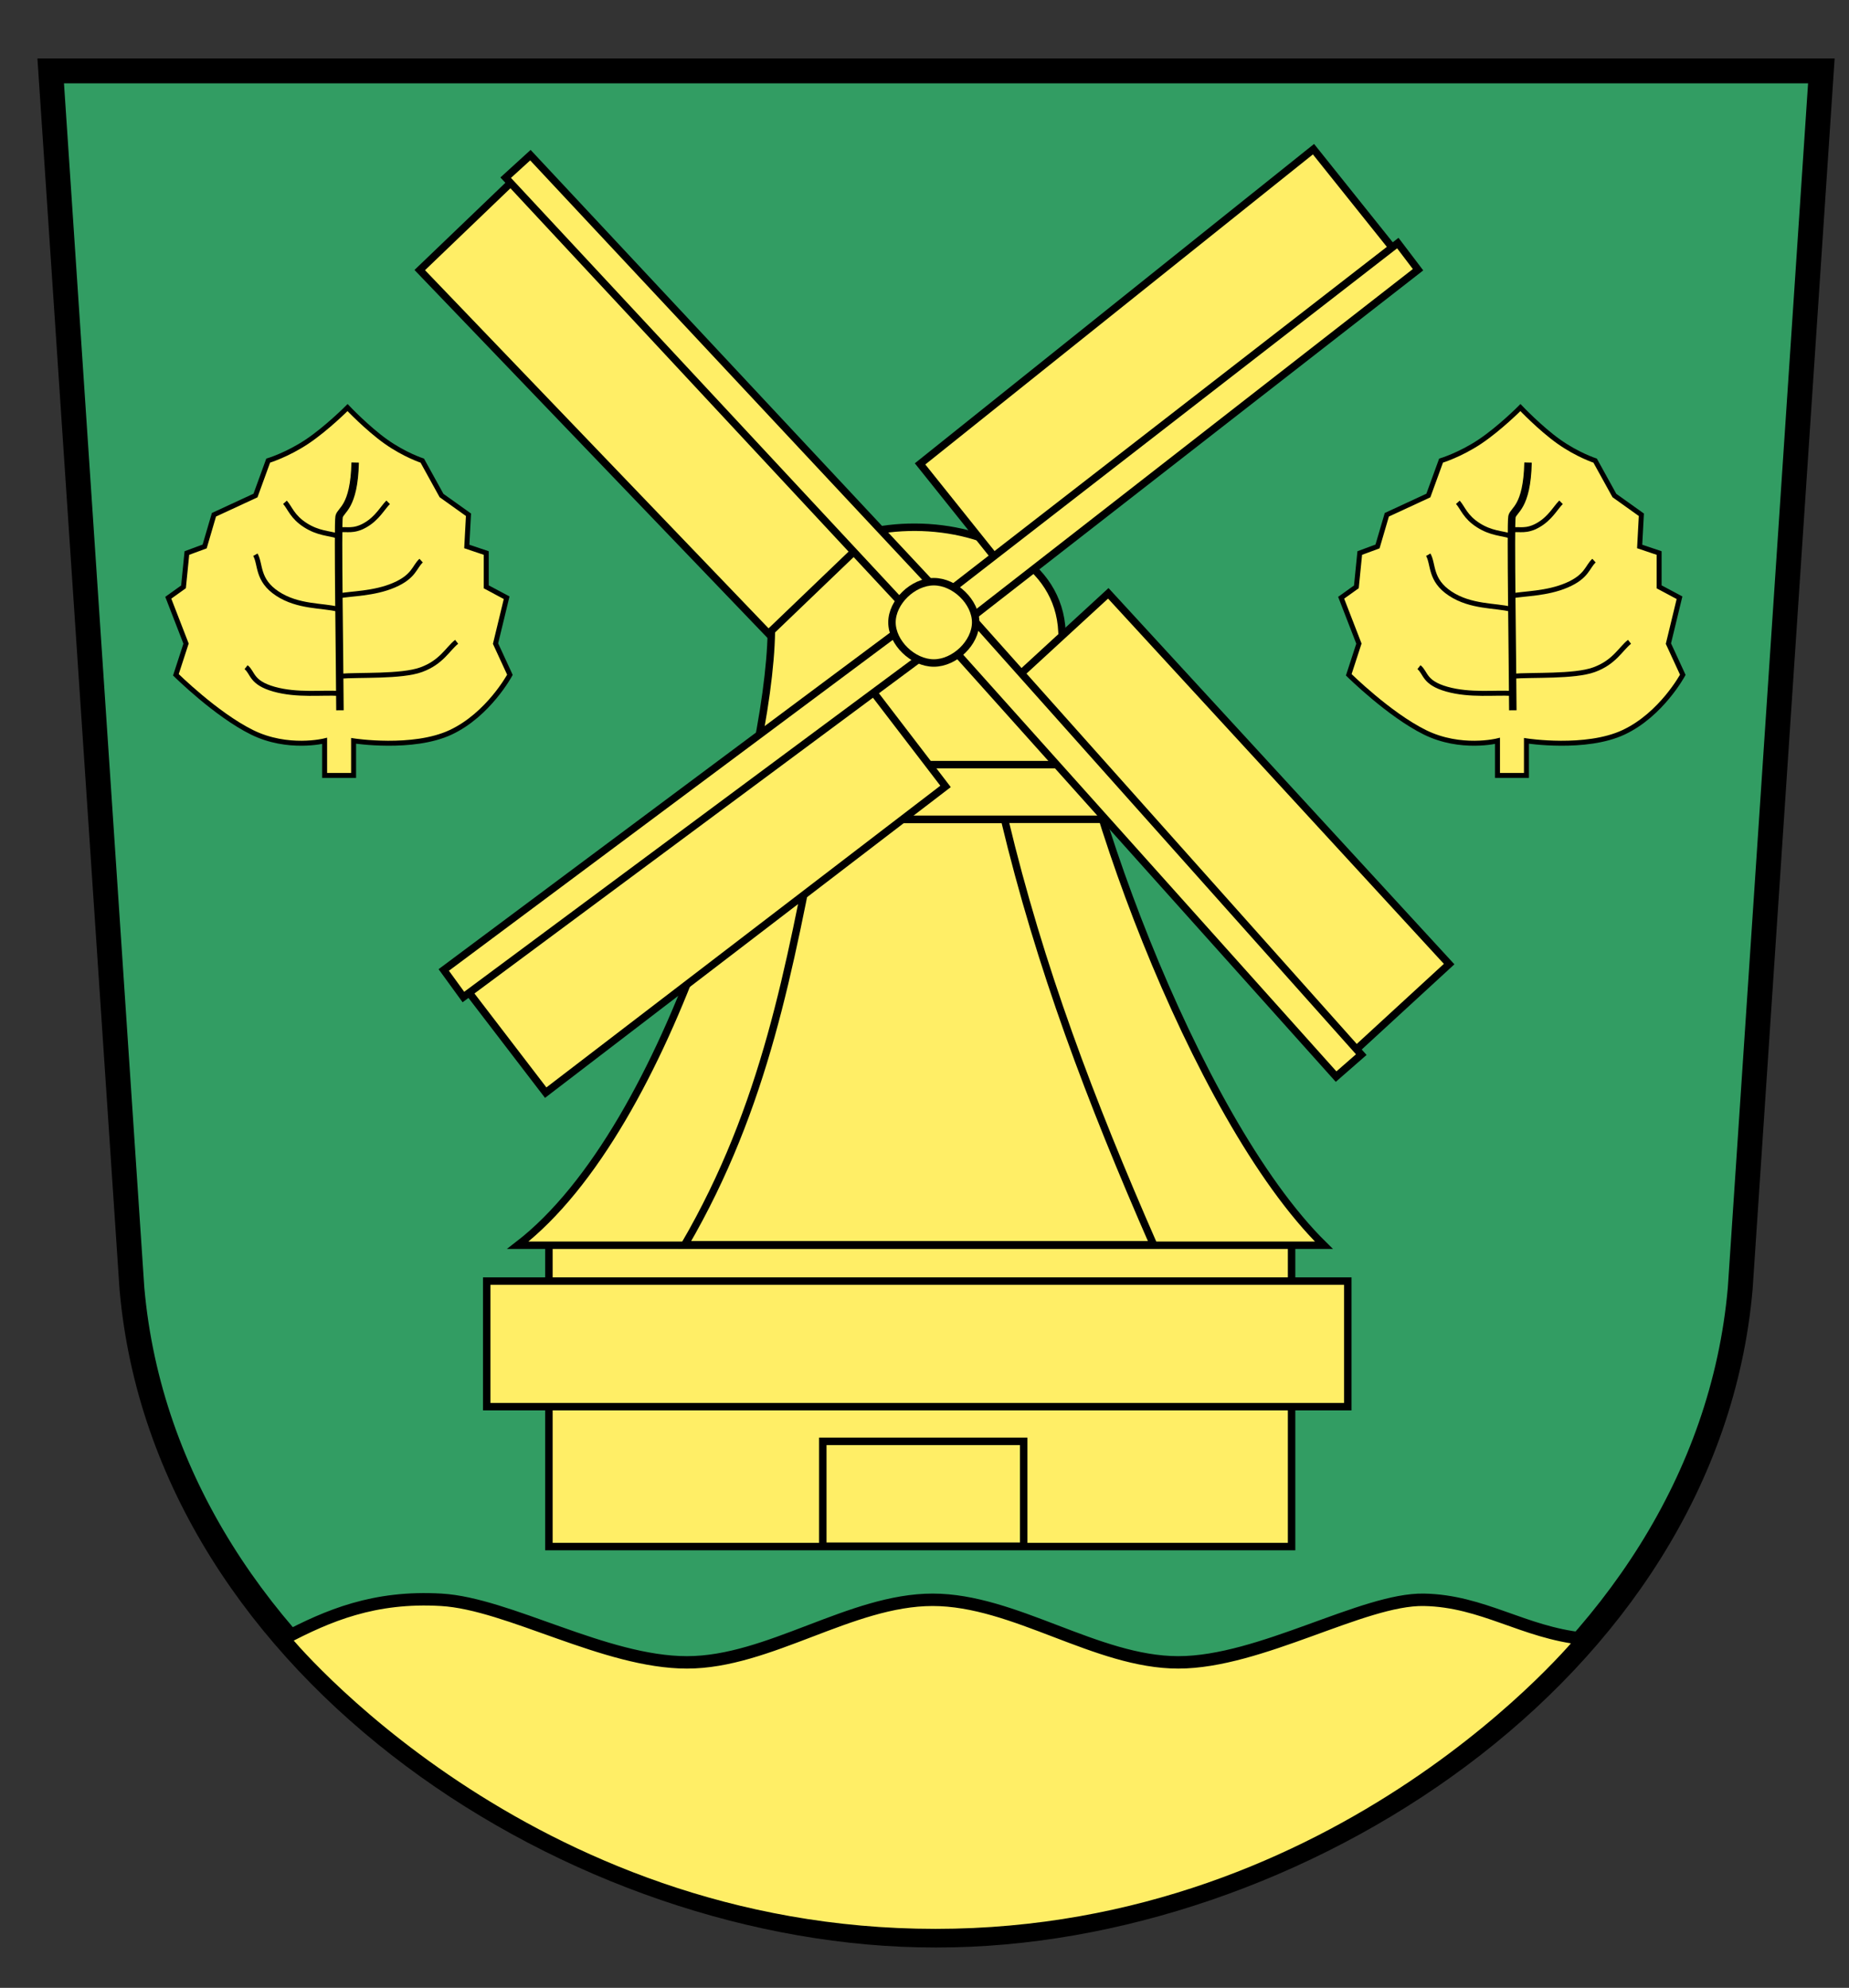 <?xml version="1.0" encoding="UTF-8" standalone="no"?>
<!-- Created with Inkscape (http://www.inkscape.org/) -->
<svg
   xmlns:svg="http://www.w3.org/2000/svg"
   xmlns="http://www.w3.org/2000/svg"
   xmlns:xlink="http://www.w3.org/1999/xlink"
   version="1.0"
   x="0"
   y="0"
   width="744.094"
   height="800"
   id="svg2">
  <rect width="100%" height="100%" fill="#333333" stroke="none"/>
  <defs
     id="defs5" />
  <path
     d="M 20.406,28.531 L 53.094,518.594 C 66.688,673.12 233.599,778.905 376.406,778.75 C 376.593,778.75 376.782,778.751 376.969,778.75 C 519.776,778.905 686.718,673.12 700.312,518.594 L 732.969,28.531 L 20.406,28.531 z "
     style="fill:#329d63;fill-opacity:1;fill-rule:evenodd;stroke:#000000;stroke-width:10;stroke-linecap:butt;stroke-linejoin:miter;stroke-miterlimit:4;stroke-dasharray:none;stroke-opacity:1"
     id="path1307" />
  <g
     transform="translate(0,6)"
     style="fill:#ffee66;fill-opacity:1"
     id="g2062">
    <path
       d="M 139.868,158.026 C 139.868,158.026 131.561,166.384 123.575,171.722 C 115.588,177.061 107.92,179.382 107.92,179.382 L 102.816,193.419 L 86.099,201.162 L 82.355,213.921 L 75.209,216.56 L 73.847,230.172 L 67.722,234.554 L 74.868,253.015 L 70.785,265.564 C 70.785,265.564 86.949,281.559 101.413,288.706 C 115.876,295.852 130.637,292.151 130.637,292.151 L 130.637,306.061 L 142.292,306.061 L 142.292,292.151 C 142.292,292.151 166.157,295.852 181.385,288.706 C 196.614,281.559 205.207,265.564 205.207,265.564 L 199.422,253.015 L 203.888,234.554 L 195.679,230.172 L 195.679,216.56 L 187.851,213.921 L 188.532,201.162 L 177.684,193.419 L 169.94,179.382 C 169.94,179.382 162.825,177.061 155.307,171.722 C 147.789,166.384 139.868,158.026 139.868,158.026 z "
       style="fill:#ffee66;fill-opacity:1;fill-rule:evenodd;stroke:#000000;stroke-width:2;stroke-linecap:butt;stroke-linejoin:miter;stroke-miterlimit:4;stroke-dasharray:none;stroke-opacity:1"
       id="path1320" />
    <path
       d="M 136.805,279.857 C 136.72,260.375 135.848,204.947 136.464,201.926 C 137.033,199.137 142.517,198.345 142.93,180.147"
       style="fill:#ffee66;fill-opacity:1;fill-rule:evenodd;stroke:#000000;stroke-width:3;stroke-linecap:butt;stroke-linejoin:miter;stroke-miterlimit:4;stroke-dasharray:none;stroke-opacity:1"
       id="path1322" />
    <path
       d="M 102.774,217.24 C 104.986,221.154 103.328,227.414 111.622,232.895 C 119.916,238.375 129.867,237.595 135.949,239.161"
       style="fill:#ffee66;fill-opacity:1;fill-rule:evenodd;stroke:#000000;stroke-width:2;stroke-linecap:butt;stroke-linejoin:miter;stroke-miterlimit:4;stroke-dasharray:none;stroke-opacity:1"
       id="path1324" />
    <path
       d="M 99.03,262.502 C 101.838,264.714 100.931,268.712 110.261,271.35 C 119.59,273.987 129.826,272.626 136.348,273.051"
       style="fill:#ffee66;fill-opacity:1;fill-rule:evenodd;stroke:#000000;stroke-width:2;stroke-linecap:butt;stroke-linejoin:miter;stroke-miterlimit:4;stroke-dasharray:none;stroke-opacity:1"
       id="path1326" />
    <path
       d="M 183.768,252.292 C 180.194,255.1 177.707,260.541 169.475,263.523 C 161.454,266.428 144.668,265.49 136.64,266.145"
       style="fill:#ffee66;fill-opacity:1;fill-rule:evenodd;stroke:#000000;stroke-width:2;stroke-linecap:butt;stroke-linejoin:miter;stroke-miterlimit:4;stroke-dasharray:none;stroke-opacity:1"
       id="path1328" />
    <path
       d="M 169.475,219.623 C 166.752,222.09 166.708,225.993 158.585,229.492 C 150.461,232.99 141.419,232.826 136.017,233.857"
       style="fill:#ffee66;fill-opacity:1;fill-rule:evenodd;stroke:#000000;stroke-width:2;stroke-linecap:butt;stroke-linejoin:miter;stroke-miterlimit:4;stroke-dasharray:none;stroke-opacity:1"
       id="path1330" />
    <path
       d="M 156.202,196.141 C 153.905,198.438 151.859,202.547 147.014,205.329 C 142.169,208.112 139.37,206.786 136.822,207.272"
       style="fill:#ffee66;fill-opacity:1;fill-rule:evenodd;stroke:#000000;stroke-width:2;stroke-linecap:butt;stroke-linejoin:miter;stroke-miterlimit:4;stroke-dasharray:none;stroke-opacity:1"
       id="path1332" />
    <path
       d="M 114.685,196.141 C 116.726,198.438 117.596,201.951 122.852,205.329 C 128.108,208.708 132.494,208.573 135.708,209.654"
       style="fill:#ffee66;fill-opacity:1;fill-rule:evenodd;stroke:#000000;stroke-width:2;stroke-linecap:butt;stroke-linejoin:miter;stroke-miterlimit:4;stroke-dasharray:none;stroke-opacity:1"
       id="path1334" />
  </g>
  <use
     transform="translate(472,0)"
     id="use3526"
     x="0"
     y="0"
     width="744.094"
     height="1052.362"
     xlink:href="#g2062" />
  <path
     d="M 519.773,622.405 L 220.904,622.405 L 220.904,498.718 L 519.773,498.718 L 519.773,622.405 z "
     style="fill:#ffee66;fill-opacity:1;fill-rule:evenodd;stroke:#000000;stroke-width:3;stroke-linecap:butt;stroke-linejoin:miter;stroke-miterlimit:4;stroke-dasharray:none;stroke-opacity:1"
     id="path3528" />
  <path
     d="M 411.969,622.264 L 411.969,580.053 L 331.115,580.053 L 331.115,622.264 L 411.969,622.264 z "
     style="fill:#ffee66;fill-opacity:1;fill-rule:evenodd;stroke:#000000;stroke-width:3;stroke-linecap:butt;stroke-linejoin:miter;stroke-miterlimit:4;stroke-dasharray:none;stroke-opacity:1"
     id="path3530" />
  <path
     d="M 195.878,566.096 L 542.393,566.096 L 542.393,515.563 L 195.878,515.563 L 195.878,566.096 z "
     style="fill:#ffee66;fill-opacity:1;fill-rule:evenodd;stroke:#000000;stroke-width:3;stroke-linecap:butt;stroke-linejoin:miter;stroke-miterlimit:4;stroke-dasharray:none;stroke-opacity:1"
     id="path3532" />
  <path
     d="M 208.391,501.125 C 316.516,501.125 424.642,501.125 532.768,501.125 C 480.309,449.628 429.776,308.857 427.369,254.232 C 424.963,198.645 311.303,197.683 310.42,254.232 C 309.538,309.819 270.314,453.479 208.391,501.125 z "
     style="fill:#ffee66;fill-opacity:1;fill-rule:evenodd;stroke:#000000;stroke-width:3;stroke-linecap:butt;stroke-linejoin:miter;stroke-miterlimit:4;stroke-dasharray:none;stroke-opacity:1"
     id="path3534" />
  <path
     d="M 303.431,307.716 L 437.765,307.716"
     style="fill:none;fill-opacity:0.75;fill-rule:evenodd;stroke:#000000;stroke-width:3;stroke-linecap:butt;stroke-linejoin:miter;stroke-miterlimit:4;stroke-dasharray:none;stroke-opacity:1"
     id="path13722" />
  <path
     d="M 464.228,500.934 C 438.796,442.866 418.469,389.221 404.268,329.792 L 329.415,329.792 C 317.592,389.902 308.151,444.908 275.569,500.934 L 464.228,500.934 z "
     style="fill:none;fill-opacity:0.75;fill-rule:evenodd;stroke:#000000;stroke-width:3;stroke-linecap:butt;stroke-linejoin:miter;stroke-miterlimit:4;stroke-dasharray:none;stroke-opacity:1"
     id="path3536" />
  <path
     d="M 297.431,329.716 L 443.765,329.716"
     style="fill:none;fill-opacity:0.75;fill-rule:evenodd;stroke:#000000;stroke-width:3;stroke-linecap:butt;stroke-linejoin:miter;stroke-miterlimit:4;stroke-dasharray:none;stroke-opacity:1"
     id="path3538" />
  <g
     transform="translate(0,8)"
     style="fill:#ffee66;fill-opacity:1"
     id="g3546">
    <path
       d="M 540.898,418.851 L 583.176,379.985 L 446.008,230.776 L 403.73,269.642 L 540.898,418.851 z "
       style="fill:#ffee66;fill-opacity:1;fill-rule:evenodd;stroke:#000000;stroke-width:3;stroke-linecap:butt;stroke-linejoin:miter;stroke-miterlimit:4;stroke-dasharray:none;stroke-opacity:1"
       id="path3544" />
    <path
       d="M 380.65,249.936 L 537.683,425.274 L 547.819,416.42 L 391.162,240.745 L 380.65,249.936 z "
       style="fill:#ffee66;fill-opacity:1;fill-rule:evenodd;stroke:#000000;stroke-width:3;stroke-linecap:butt;stroke-linejoin:miter;stroke-miterlimit:4;stroke-dasharray:none;stroke-opacity:1"
       id="path3542" />
  </g>
  <use
     transform="matrix(6.862885e-2,-0.998,0.998,6.862885e-2,101.355,615.418)"
     id="use9358"
     x="0"
     y="0"
     width="744.094"
     height="1052.362"
     xlink:href="#g3546" />
  <use
     transform="matrix(-1,2.122054e-2,-2.122054e-2,-1,760.328,484.301)"
     id="use9360"
     x="0"
     y="0"
     width="744.094"
     height="1052.362"
     xlink:href="#g3546" />
  <use
     transform="matrix(-8.965723e-2,0.996,-0.996,-8.965723e-2,658.328,-106.333)"
     id="use9362"
     x="0"
     y="0"
     width="744.094"
     height="1052.362"
     xlink:href="#g3546" />
  <path
     d="M 375.798,266.82 C 384.22,266.82 392.643,258.639 392.643,250.457 C 392.643,242.275 384.22,234.094 375.798,234.094 C 367.376,234.094 358.954,242.275 358.954,250.457 C 358.954,258.639 367.376,266.82 375.798,266.82 z "
     style="fill:#ffee66;fill-opacity:1;fill-rule:evenodd;stroke:#000000;stroke-width:3;stroke-linecap:butt;stroke-linejoin:miter;stroke-miterlimit:4;stroke-dasharray:none;stroke-opacity:1"
     id="path3540" />
  <path
     d="M 114.261,659.476 C 131.971,650.175 150.567,642.234 177.6,643.822 C 204.633,645.41 243.507,669.005 276.46,669.005 C 309.414,669.005 342.367,643.822 375.321,643.822 C 408.274,643.822 441.227,669.005 474.181,669.005 C 507.134,669.005 548.61,643.368 573.041,643.822 C 596.792,644.276 613.026,656.981 637.103,659.476 C 637.103,659.476 541.087,778.753 376.467,778.753 C 210.885,778.753 114.261,659.476 114.261,659.476 z "
     style="fill:#ffee66;fill-opacity:1;fill-rule:evenodd;stroke:#000000;stroke-width:5;stroke-linecap:butt;stroke-linejoin:miter;stroke-miterlimit:4;stroke-dasharray:none;stroke-opacity:1"
     id="path10090" />
</svg>

